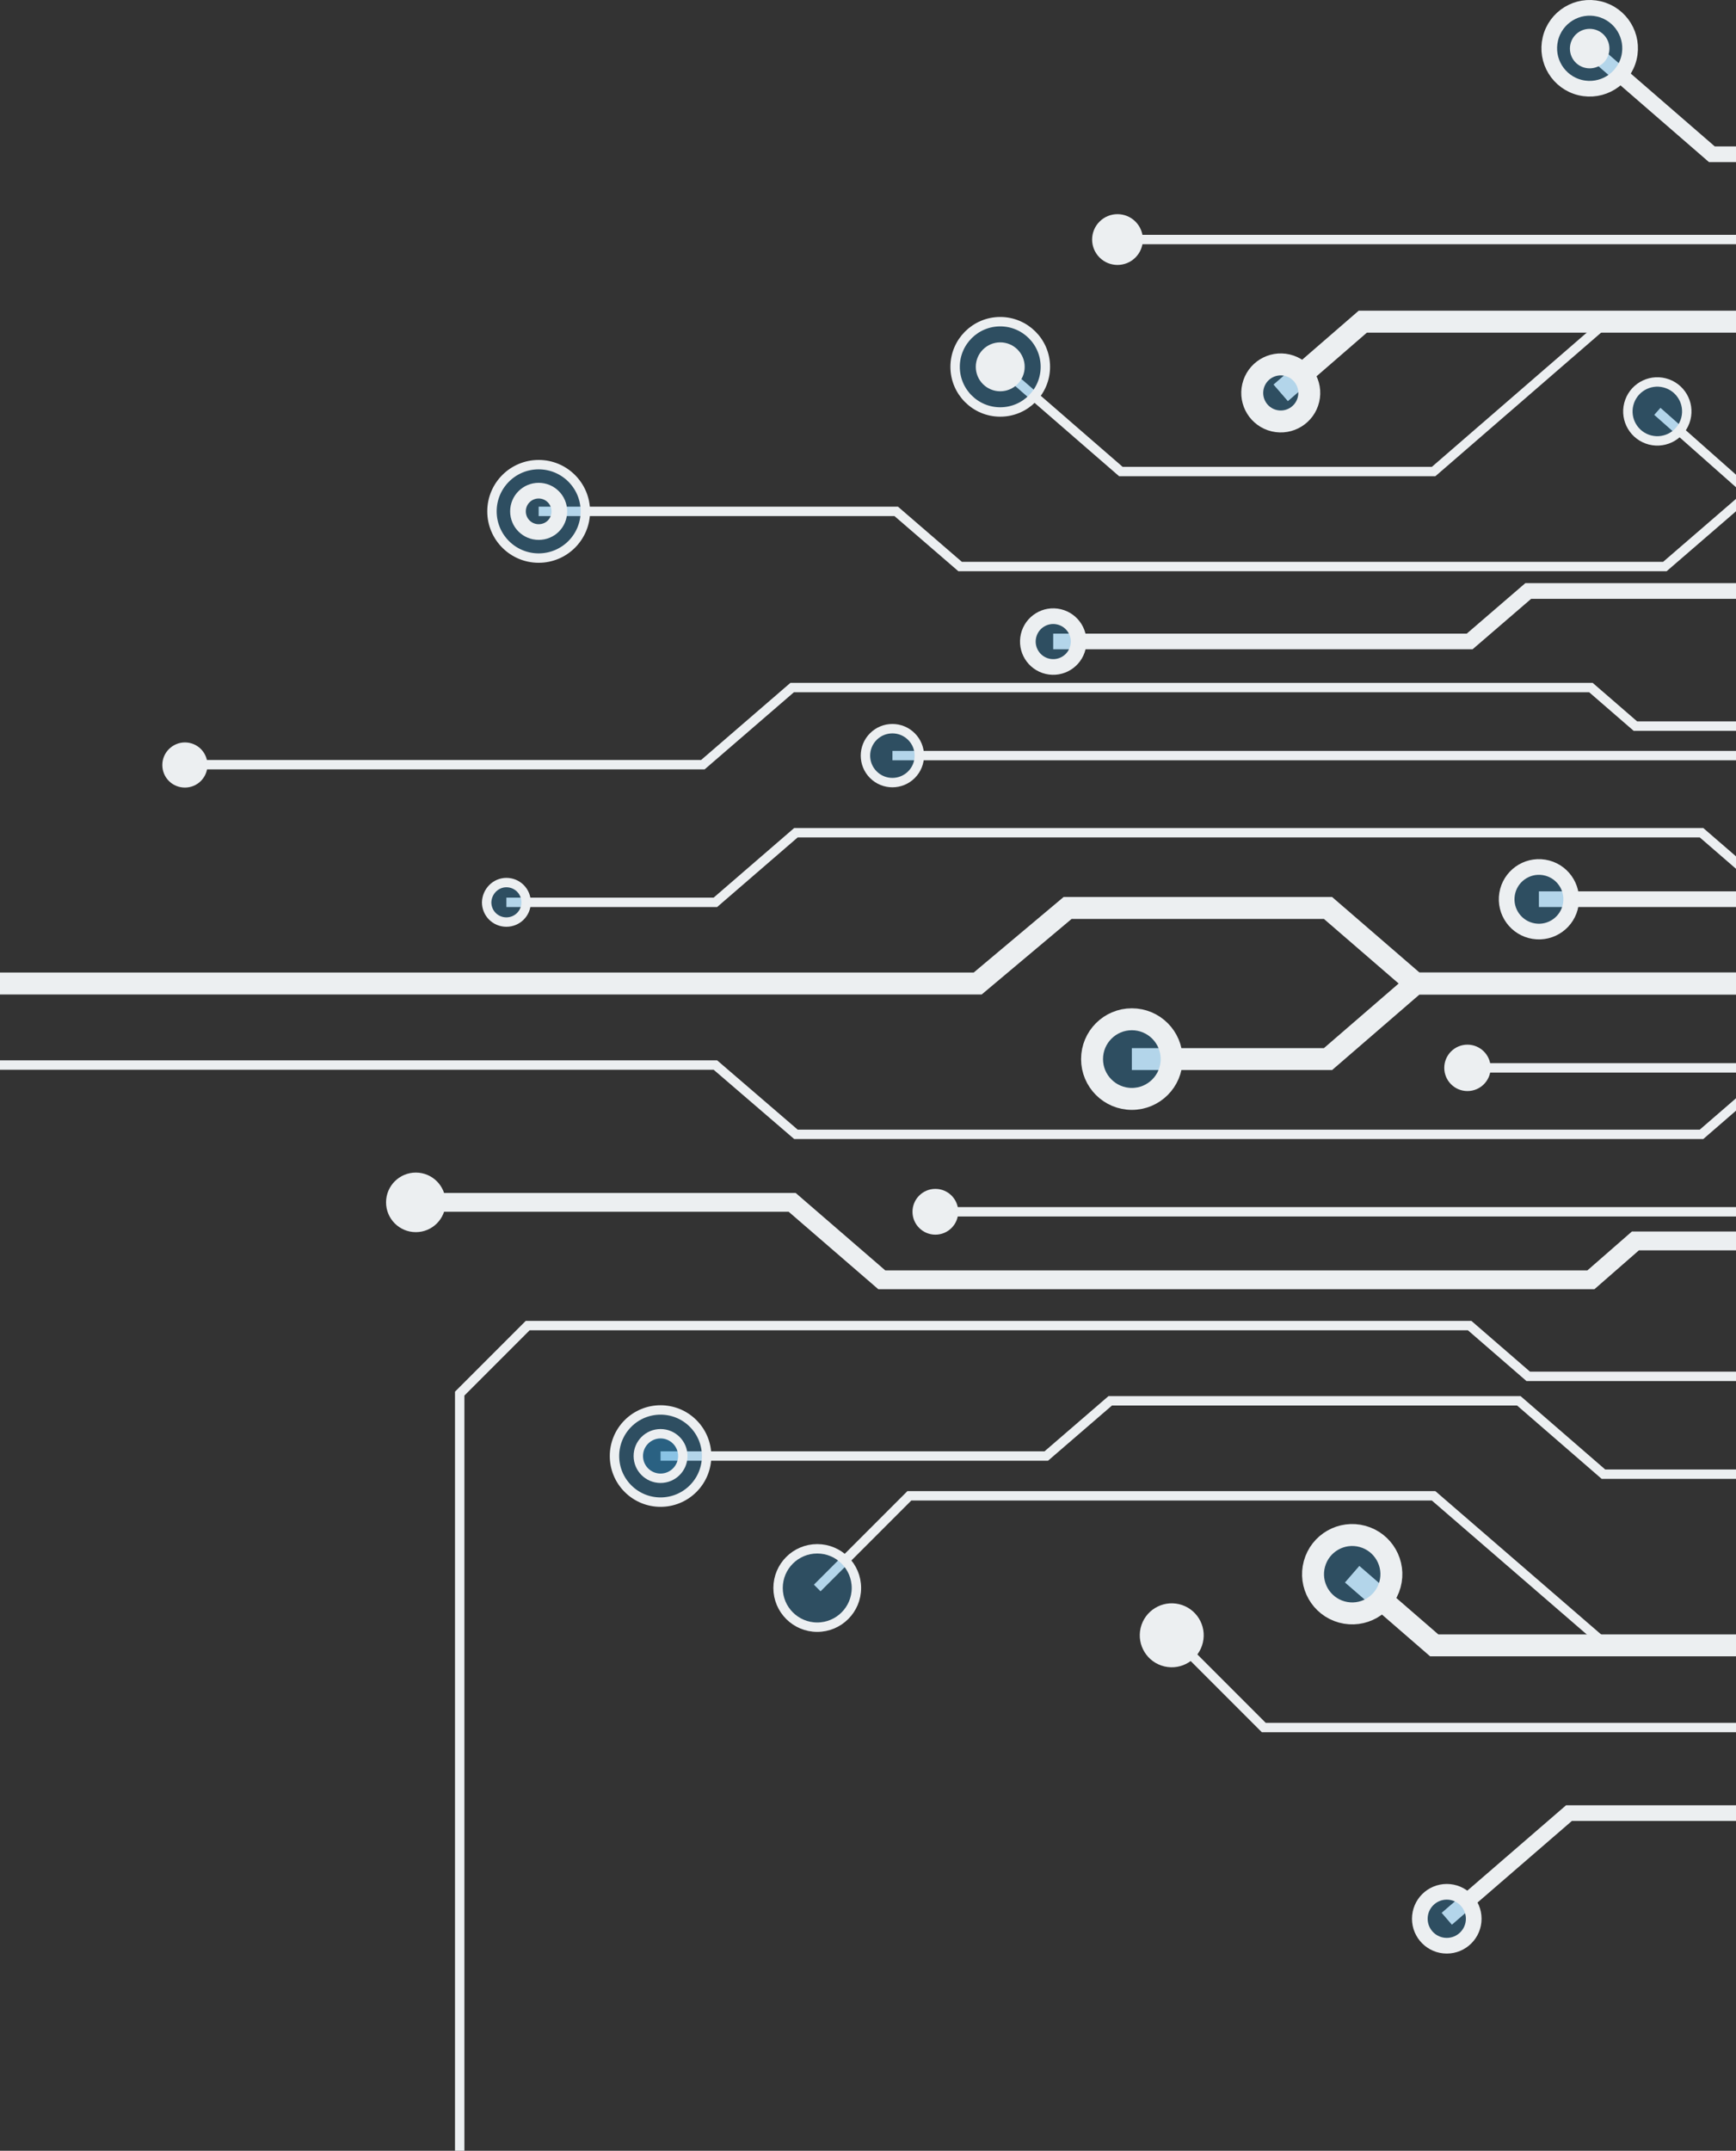 <svg width="554" height="686" viewBox="0 0 554 686" fill="none" xmlns="http://www.w3.org/2000/svg">
<rect x="0" y="0" width="554" height="686" fill="#333333" stroke="none"/>
<g clip-path="url(#clip0_211_5053)">
<path d="M790 121.2L685 121.2L601.6 49.2L546.3 49.2L507.3 15.4" stroke="#ECEFF1" stroke-width="5" stroke-miterlimit="10"/>
<path d="M790 148.802L685 148.802L641.8 148.802L588.3 102.602L434.9 102.602L408.7 125.302" stroke="#ECEFF1" stroke-width="7" stroke-miterlimit="10"/>
<path d="M790 176.401L685 176.401L615.8 176.401L593.6 157.301L558.4 157.301L531.3 180.701L306.4 180.701L286 163.101L171.9 163.101" stroke="#ECEFF1" stroke-width="3" stroke-miterlimit="10"/>
<path d="M760 204L685 204L667 188.5L487.7 188.5L469 204.6L336.1 204.6" stroke="#ECEFF1" stroke-width="5" stroke-miterlimit="10"/>
<path d="M760 231.601L685 231.601L521.9 231.601L507.7 219.301L252.8 219.301L224.3 243.901L59 243.901" stroke="#ECEFF1" stroke-width="3" stroke-miterlimit="10"/>
<path d="M760 259.2L685 259.2L610.9 259.2L589.8 241L284.8 241" stroke="#ECEFF1" stroke-width="3" stroke-miterlimit="10"/>
<path d="M760 286.801L491.1 286.801" stroke="#ECEFF1" stroke-width="5" stroke-miterlimit="10"/>
<path d="M567.5 286.802L543 265.602L254 265.602L228.3 287.802L161.6 287.802" stroke="#ECEFF1" stroke-width="3" stroke-miterlimit="10"/>
<path d="M512.7 102.602L457.5 150.402L357.7 150.402L319.2 117.002" stroke="#ECEFF1" stroke-width="3" stroke-miterlimit="10"/>
<path d="M633.1 76.4L356.6 76.4" stroke="#ECEFF1" stroke-width="3" stroke-miterlimit="10"/>
<path d="M790 506.201L685 506.201L601.6 578.301L500.7 578.301L461.7 612.001" stroke="#ECEFF1" stroke-width="5" stroke-miterlimit="10"/>
<path d="M790 478.602L685 478.602L641.8 478.602L588.3 524.802L457.7 524.802L431.5 502.102" stroke="#ECEFF1" stroke-width="7" stroke-miterlimit="10"/>
<path d="M790 451.001L685 451.001L615.8 451.001L593.6 470.201L511.7 470.201L484.7 446.801L354.3 446.801L333.9 464.401L210.8 464.401" stroke="#ECEFF1" stroke-width="3" stroke-miterlimit="10"/>
<path d="M760 423.401L685 423.401L667 439.001L487.7 439.001L469 422.801L168.4 422.801L146.7 444.501L146.7 686.001" stroke="#ECEFF1" stroke-width="3" stroke-miterlimit="10"/>
<path d="M760 395.8L685 395.8L521.9 395.8L507.7 408.2L281.4 408.2L252.8 383.5L132.7 383.5" stroke="#ECEFF1" stroke-width="6" stroke-miterlimit="10"/>
<path d="M760 368.201L685 368.201L610.9 368.201L589.8 386.501L298.5 386.501" stroke="#ECEFF1" stroke-width="3" stroke-miterlimit="10"/>
<path d="M760 340.602L468.3 340.602" stroke="#ECEFF1" stroke-width="3" stroke-miterlimit="10"/>
<path d="M567.5 340.601L543 361.801L254 361.801L228.3 339.701L0 339.701" stroke="#ECEFF1" stroke-width="3" stroke-miterlimit="10"/>
<path d="M512.7 524.802L457.5 477.102L290.2 477.102L260.8 506.502" stroke="#ECEFF1" stroke-width="3" stroke-miterlimit="10"/>
<path d="M633.1 551.002L403.3 551.002L373.9 521.602" stroke="#ECEFF1" stroke-width="3" stroke-miterlimit="10"/>
<path d="M760 313.702L451.7 313.702L423.8 289.602L340.7 289.602L312 313.702L1.05344e-06 313.702" stroke="#ECEFF1" stroke-width="7" stroke-miterlimit="10"/>
<path d="M760 313.701L451.7 313.701L423.8 337.801L361.2 337.801" stroke="#ECEFF1" stroke-width="7" stroke-miterlimit="10"/>
<path d="M558.4 157.301L528.9 131.201" stroke="#ECEFF1" stroke-width="3" stroke-miterlimit="10"/>
<path d="M519.849 18.409C518.187 25.337 511.223 29.605 504.295 27.943C497.367 26.281 493.099 19.317 494.761 12.39C496.423 5.462 503.387 1.193 510.314 2.855C517.242 4.517 521.511 11.481 519.849 18.409Z" fill="#2194D8" fill-opacity="0.28" stroke="#ECEFF1" stroke-width="5" stroke-miterlimit="10"/>
<path d="M507.3 9.201C510.8 9.201 513.6 12.001 513.6 15.501C513.6 19.001 510.8 21.801 507.3 21.801C503.8 21.801 501 19.001 501 15.501C501 12.001 503.8 9.201 507.3 9.201Z" fill="#ECEFF1"/>
<path d="M362.348 82.134C359.185 85.297 354.056 85.297 350.893 82.134C347.73 78.971 347.73 73.842 350.893 70.679C354.056 67.516 359.185 67.516 362.348 70.679C365.511 73.842 365.511 78.971 362.348 82.134Z" fill="#ECEFF1"/>
<path d="M305.8 386.501C305.8 390.533 302.531 393.801 298.5 393.801C294.468 393.801 291.2 390.533 291.2 386.501C291.2 382.469 294.468 379.201 298.5 379.201C302.531 379.201 305.8 382.469 305.8 386.501Z" fill="#ECEFF1"/>
<path d="M475.7 340.601C475.7 344.688 472.387 348.001 468.3 348.001C464.213 348.001 460.9 344.688 460.9 340.601C460.9 336.514 464.213 333.201 468.3 333.201C472.387 333.201 475.7 336.514 475.7 340.601Z" fill="#ECEFF1"/>
<path d="M383.861 523.919C382.573 529.403 377.083 532.805 371.599 531.516C366.115 530.228 362.713 524.738 364.002 519.254C365.29 513.77 370.78 510.369 376.264 511.657C381.748 512.945 385.149 518.435 383.861 523.919Z" fill="#ECEFF1"/>
<path d="M161.6 281.5C165.1 281.5 167.9 284.3 167.9 287.8C167.9 291.3 165.1 294.1 161.6 294.1C158.1 294.1 155.3 291.3 155.3 287.8C155.4 284.3 158.2 281.5 161.6 281.5Z" fill="#2194D8" fill-opacity="0.28" stroke="#ECEFF1" stroke-width="3" stroke-miterlimit="10"/>
<path d="M273.3 506.5C273.3 513.404 267.704 519 260.8 519C253.897 519 248.3 513.404 248.3 506.5C248.3 499.596 253.897 494 260.8 494C267.704 494 273.3 499.596 273.3 506.5Z" fill="#2194D8" fill-opacity="0.28" stroke="#ECEFF1" stroke-width="3" stroke-miterlimit="10"/>
<path d="M470.3 612C470.3 616.75 466.45 620.6 461.7 620.6C456.95 620.6 453.1 616.75 453.1 612C453.1 607.251 456.95 603.4 461.7 603.4C466.45 603.4 470.3 607.251 470.3 612Z" fill="#2194D8" fill-opacity="0.28" stroke="#ECEFF1" stroke-width="5" stroke-miterlimit="10"/>
<path d="M443.578 505.405C441.755 512.063 434.879 515.983 428.22 514.16C421.562 512.337 417.642 505.461 419.465 498.802C421.289 492.144 428.164 488.224 434.823 490.047C441.481 491.871 445.401 498.746 443.578 505.405Z" fill="#2194D8" fill-opacity="0.28" stroke="#ECEFF1" stroke-width="7" stroke-miterlimit="10"/>
<path d="M221.194 474.808C215.453 480.549 206.146 480.549 200.405 474.808C194.664 469.067 194.664 459.76 200.405 454.019C206.146 448.279 215.453 448.279 221.194 454.019C226.934 459.76 226.934 469.067 221.194 474.808Z" fill="#2194D8" fill-opacity="0.28" stroke="#ECEFF1" stroke-width="3" stroke-miterlimit="10"/>
<path d="M217.9 464.401C217.9 468.322 214.721 471.501 210.8 471.501C206.879 471.501 203.7 468.322 203.7 464.401C203.7 460.48 206.879 457.301 210.8 457.301C214.721 457.301 217.9 460.48 217.9 464.401Z" fill="#2194D8" fill-opacity="0.28" stroke="#ECEFF1" stroke-width="3" stroke-miterlimit="10"/>
<path d="M186.8 163.101C186.8 171.33 180.129 178.001 171.9 178.001C163.671 178.001 157 171.33 157 163.101C157 154.872 163.671 148.201 171.9 148.201C180.129 148.201 186.8 154.872 186.8 163.101Z" fill="#2194D8" fill-opacity="0.28" stroke="#ECEFF1" stroke-width="3" stroke-miterlimit="10"/>
<path d="M171.9 156.5C175.5 156.5 178.5 159.4 178.5 163.1C178.5 166.8 175.6 169.7 171.9 169.7C168.3 169.7 165.3 166.8 165.3 163.1C165.3 159.4 168.3 156.5 171.9 156.5Z" stroke="#ECEFF1" stroke-width="5" stroke-miterlimit="10"/>
<path d="M501.277 288.474C500.369 294.089 495.08 297.905 489.464 296.997C483.849 296.088 480.033 290.799 480.941 285.184C481.849 279.568 487.138 275.752 492.754 276.661C498.37 277.569 502.186 282.858 501.277 288.474Z" fill="#2194D8" fill-opacity="0.28" stroke="#ECEFF1" stroke-width="5" stroke-miterlimit="10"/>
<path d="M290.865 247.097C287.507 250.455 282.062 250.455 278.703 247.097C275.345 243.738 275.345 238.293 278.703 234.935C282.062 231.576 287.507 231.576 290.865 234.935C294.224 238.293 294.224 243.738 290.865 247.097Z" fill="#2194D8" fill-opacity="0.28" stroke="#ECEFF1" stroke-width="3" stroke-miterlimit="10"/>
<path d="M417.577 127.414C416.427 132.306 411.528 135.34 406.635 134.189C401.743 133.039 398.709 128.14 399.859 123.248C401.01 118.355 405.909 115.321 410.801 116.472C415.694 117.622 418.727 122.521 417.577 127.414Z" fill="#2194D8" fill-opacity="0.28" stroke="#ECEFF1" stroke-width="7" stroke-miterlimit="10"/>
<path d="M537.999 133.558C536.712 138.588 531.592 141.622 526.562 140.335C521.533 139.048 518.499 133.927 519.786 128.898C521.073 123.868 526.193 120.834 531.223 122.121C536.252 123.408 539.286 128.529 537.999 133.558Z" fill="#2194D8" fill-opacity="0.28" stroke="#ECEFF1" stroke-width="3" stroke-miterlimit="10"/>
<path d="M142.2 383.5C142.2 388.747 137.947 393 132.7 393C127.453 393 123.2 388.747 123.2 383.5C123.2 378.253 127.453 374 132.7 374C137.947 374 142.2 378.253 142.2 383.5Z" fill="#ECEFF1"/>
<path d="M373.9 337.802C373.9 344.816 368.214 350.502 361.2 350.502C354.186 350.502 348.5 344.816 348.5 337.802C348.5 330.788 354.186 325.102 361.2 325.102C368.214 325.102 373.9 330.788 373.9 337.802Z" fill="#2194D8" fill-opacity="0.28" stroke="#ECEFF1" stroke-width="7" stroke-miterlimit="10"/>
<path d="M343.995 206.501C342.963 210.854 338.598 213.546 334.245 212.515C329.891 211.483 327.199 207.118 328.23 202.765C329.262 198.412 333.627 195.719 337.98 196.751C342.333 197.782 345.026 202.147 343.995 206.501Z" fill="#2194D8" fill-opacity="0.28" stroke="#ECEFF1" stroke-width="5" stroke-miterlimit="10"/>
<path d="M333.6 117.002C333.6 124.954 327.153 131.402 319.2 131.402C311.247 131.402 304.8 124.954 304.8 117.002C304.8 109.049 311.247 102.602 319.2 102.602C327.153 102.602 333.6 109.049 333.6 117.002Z" fill="#2194D8" fill-opacity="0.28" stroke="#ECEFF1" stroke-width="3" stroke-miterlimit="10"/>
<path d="M327 117.001C327 121.309 323.508 124.801 319.2 124.801C314.892 124.801 311.4 121.309 311.4 117.001C311.4 112.693 314.892 109.201 319.2 109.201C323.508 109.201 327 112.693 327 117.001Z" fill="#ECEFF1"/>
<path d="M59 236.801C63 236.801 66.2 240.001 66.2 244.001C66.2 248.001 63 251.201 59 251.201C55 251.201 51.8 248.001 51.8 244.001C51.8 240.001 55.1 236.801 59 236.801Z" fill="#ECEFF1"/>
</g>
<defs>
<clipPath id="clip0_211_5053">
<rect width="686" height="790" fill="white" transform="matrix(4.37114e-08 1 1 -4.37114e-08 0 0)"/>
</clipPath>
</defs>
</svg>
